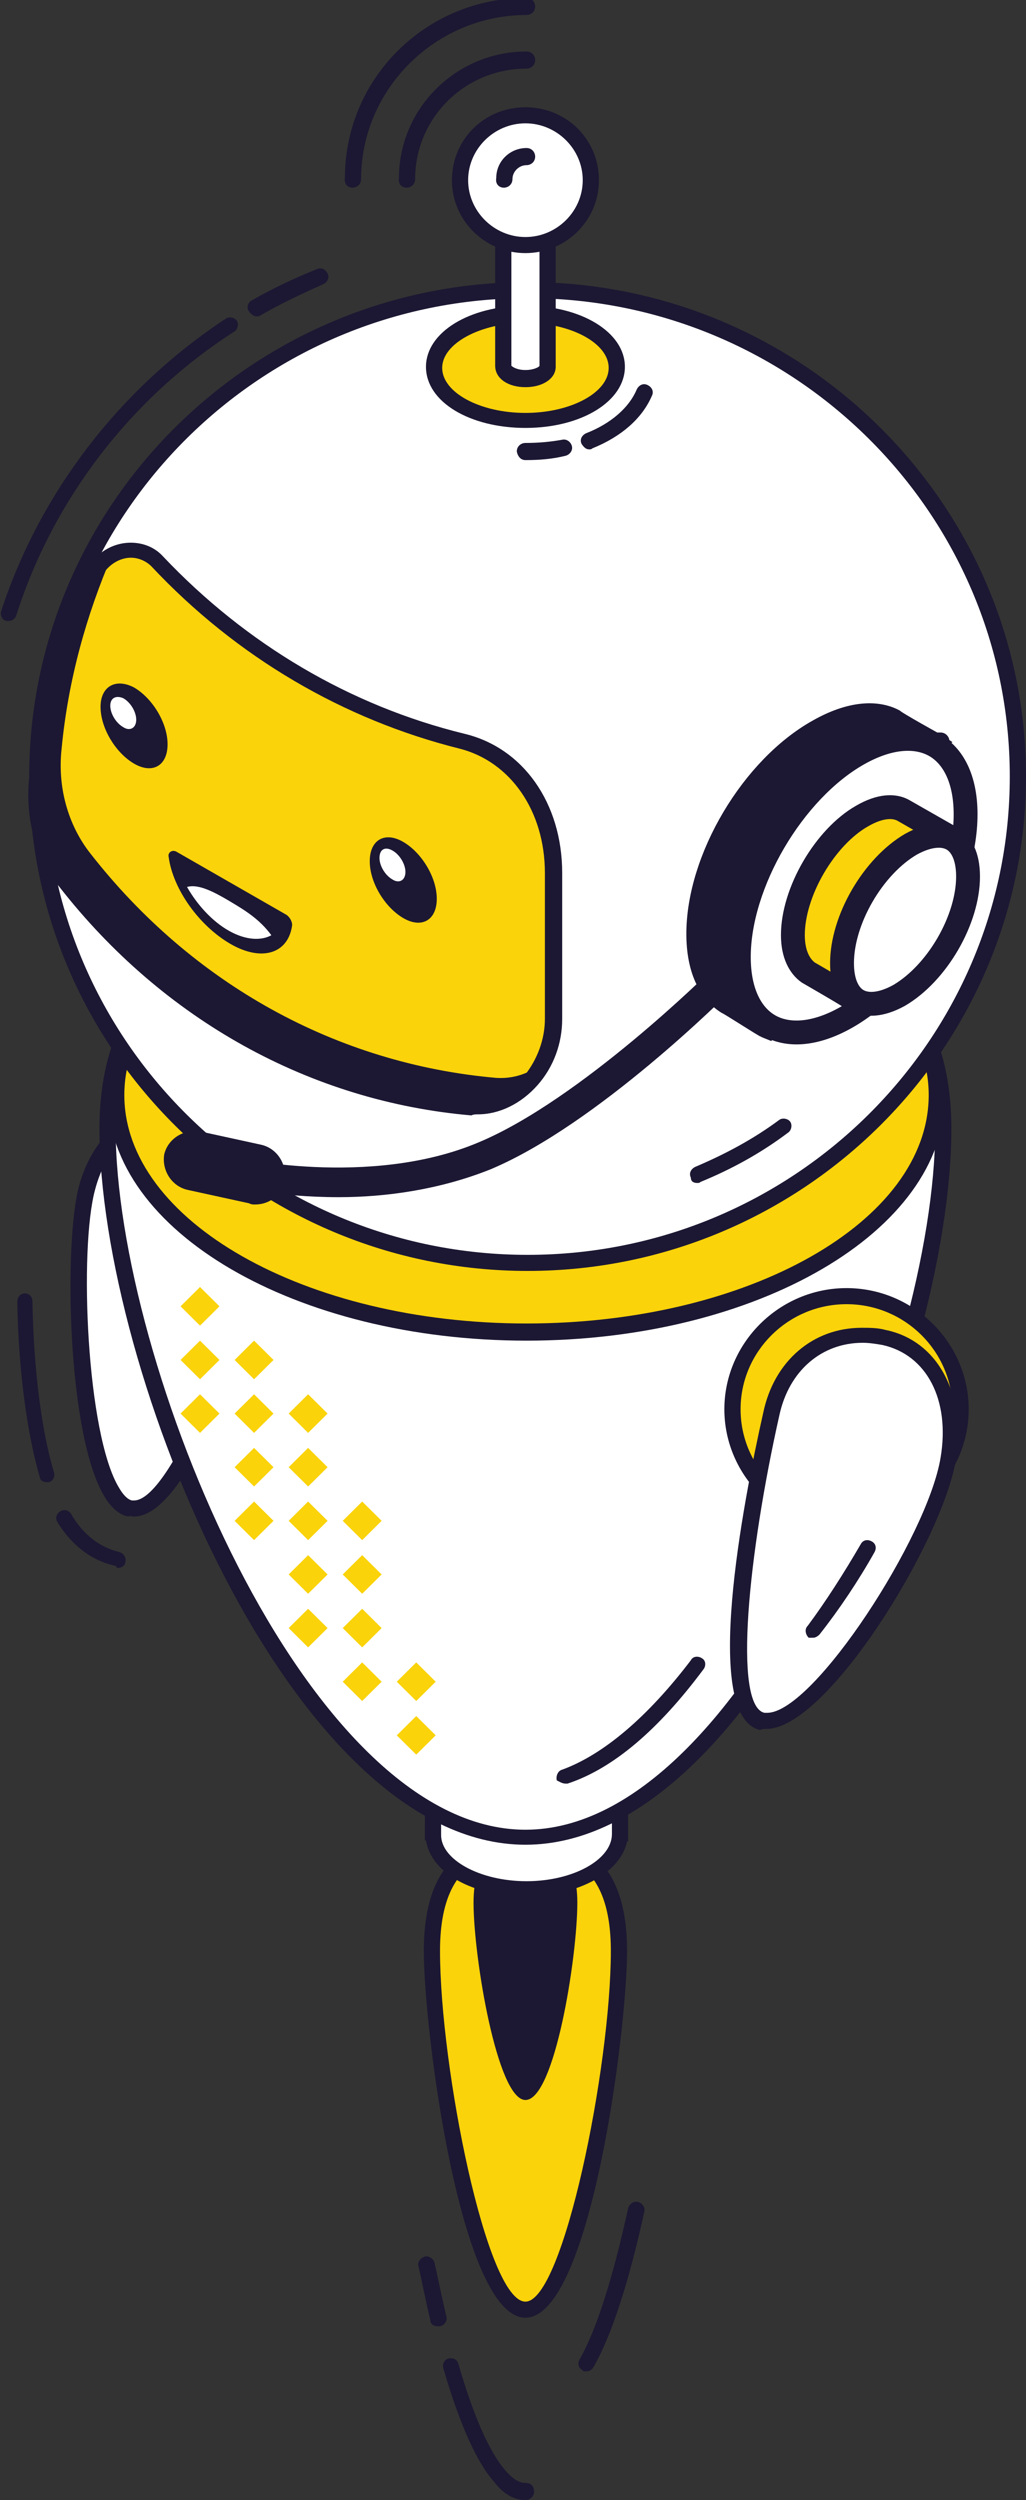 <?xml version="1.0" encoding="UTF-8"?> <svg xmlns="http://www.w3.org/2000/svg" width="172" height="419" viewBox="0 0 172 419" fill="none"><rect x="0" y="0" width="172" height="419" fill="#333333" stroke="none"/> <g clip-path="url(#clip0)"> <path d="M103.853 327.147C103.853 343.684 96.784 387.184 88.084 387.184C79.385 387.184 72.316 343.684 72.316 327.147C72.316 312.587 79.385 308.992 88.084 308.992C96.784 308.992 103.853 312.408 103.853 327.147Z" fill="#FAD30A"></path> <path d="M88.084 388.442C98.959 388.442 105.121 340.269 105.121 326.967C105.121 313.846 99.503 307.554 88.084 307.554C76.666 307.554 71.047 313.846 71.047 326.967C71.047 340.269 77.21 388.442 88.084 388.442ZM88.084 310.251C94.79 310.251 102.402 312.228 102.402 326.967C102.402 346.381 94.428 385.746 88.084 385.746C81.559 385.746 73.766 346.381 73.766 326.967C73.766 312.228 81.378 310.251 88.084 310.251Z" fill="#1C1833"></path> <path d="M73.404 389.88C73.585 389.88 73.585 389.88 73.766 389.88C74.491 389.701 75.035 388.982 74.853 388.263C74.129 385.387 73.585 382.511 72.86 379.275C72.679 378.556 71.954 378.017 71.229 378.196C70.504 378.376 69.96 379.095 70.141 379.814C70.866 382.87 71.41 385.926 72.135 388.802C72.135 389.521 72.679 389.88 73.404 389.88Z" fill="#1C1833"></path> <path d="M88.084 419C88.809 419 89.534 418.461 89.534 417.562C89.534 416.663 88.99 416.124 88.084 416.124C86.997 416.124 85.909 415.405 84.822 414.147C82.103 411.091 79.385 404.979 76.847 396.172C76.666 395.453 75.941 395.093 75.216 395.273C74.491 395.453 74.129 396.172 74.31 396.891C77.028 406.238 79.928 412.709 82.828 415.944C84.459 418.101 86.272 419 88.084 419Z" fill="#1C1833"></path> <path d="M98.234 397.43C98.778 397.43 99.14 397.25 99.503 396.711C103.309 390.06 106.209 378.916 108.021 370.647C108.202 369.928 107.659 369.209 106.934 369.029C106.209 368.849 105.484 369.389 105.302 370.108C102.765 381.612 100.046 390.42 97.146 395.453C96.784 396.172 96.965 396.891 97.69 397.25C97.69 397.43 97.871 397.43 98.234 397.43Z" fill="#1C1833"></path> <path d="M96.784 318.879C96.784 328.046 92.978 351.953 88.085 351.953C83.372 351.953 79.385 328.046 79.385 318.879C79.385 310.79 83.191 308.992 88.085 308.992C92.797 308.992 96.784 310.79 96.784 318.879Z" fill="#1C1833"></path> <path d="M103.852 302.881H72.497V307.195C72.497 307.195 72.497 307.195 72.497 307.375C72.497 312.408 79.566 316.362 88.266 316.362C96.965 316.362 104.034 312.228 104.034 307.375C104.034 307.375 104.034 307.375 104.034 307.195V302.881H103.852Z" fill="white"></path> <path d="M88.084 317.8C96.965 317.8 104.034 313.846 105.121 308.633H105.302V307.554C105.302 307.554 105.302 307.554 105.302 307.374V301.443H71.228V308.453H71.41C72.316 314.025 79.384 317.8 88.084 317.8ZM102.584 305.936V307.374C102.584 311.689 96.059 315.284 88.265 315.284C80.472 315.284 73.947 311.689 73.947 307.554V304.319H102.584V305.936Z" fill="#1C1833"></path> <path d="M19.756 262.796C20.299 262.796 21.024 262.437 21.024 261.718C21.206 260.999 20.662 260.28 19.937 260.1C17.762 259.561 14.5 258.123 11.962 253.809C11.6 253.09 10.694 252.91 10.15 253.269C9.425 253.629 9.244 254.528 9.606 255.067C12.687 260.1 16.675 261.897 19.393 262.437C19.575 262.796 19.756 262.796 19.756 262.796Z" fill="#1C1833"></path> <path d="M7.794 248.416C7.975 248.416 7.975 248.416 8.156 248.416C8.881 248.236 9.243 247.517 9.062 246.798C6.887 239.608 5.619 229.003 5.437 218.038C5.437 217.319 4.894 216.78 4.169 216.78C3.444 216.78 2.9 217.319 2.9 218.218C3.081 229.542 4.531 240.327 6.706 247.697C6.706 248.057 7.25 248.416 7.794 248.416Z" fill="#1C1833"></path> <path d="M45.492 205.815C42.955 216.78 30.268 254.707 21.749 252.73C13.231 250.753 11.418 210.129 14.499 198.985C17.037 189.458 24.83 184.425 33.349 186.402C42.048 188.199 47.667 196.109 45.492 205.815Z" fill="white"></path> <path d="M22.474 254.168C33.349 254.168 45.673 211.747 46.942 206.175C49.117 196.288 43.498 187.121 33.711 185.144C32.443 184.784 31.174 184.784 29.905 184.784C21.93 184.784 15.587 190.177 13.231 198.805C10.693 208.332 11.237 240.687 17.581 250.933C18.668 252.73 20.118 253.988 21.568 254.168C21.749 253.988 22.112 254.168 22.474 254.168ZM29.905 187.121C30.993 187.121 32.08 187.301 33.168 187.481C41.505 189.278 46.217 196.828 44.224 205.456C41.142 219.117 28.999 251.472 22.474 251.472C22.293 251.472 22.293 251.472 22.112 251.472C21.387 251.292 20.662 250.573 19.937 249.315C14.499 240.327 13.231 209.23 15.95 199.344C17.943 191.795 23.199 187.121 29.905 187.121Z" fill="#1C1833"></path> <path d="M158.044 189.098C158.044 227.385 126.689 307.734 88.085 307.734C49.48 307.734 18.125 227.385 18.125 189.098C18.125 155.305 49.48 147.216 88.085 147.216C126.689 147.216 158.044 155.305 158.044 189.098Z" fill="url(#paint0_linear)"></path> <path d="M158.044 189.098C158.044 227.385 126.689 307.734 88.084 307.734C49.479 307.734 18.124 227.385 18.124 189.098C18.124 155.305 49.479 147.216 88.084 147.216C126.689 147.216 158.044 155.305 158.044 189.098Z" fill="white"></path> <path d="M88.084 309.172C127.233 309.172 159.494 229.722 159.494 189.098C159.494 150.272 118.714 145.778 88.084 145.778C57.454 145.778 16.674 150.272 16.674 189.098C16.674 229.722 48.936 309.172 88.084 309.172ZM88.084 148.654C134.845 148.654 156.775 161.596 156.775 189.278C156.775 227.924 125.058 306.656 88.084 306.656C51.111 306.656 19.393 227.924 19.393 189.278C19.393 161.417 41.142 148.654 88.084 148.654Z" fill="#1C1833"></path> <path d="M94.79 298.926C94.972 298.926 95.153 298.926 95.153 298.926C102.765 296.41 110.377 289.939 117.989 279.693C118.352 279.154 118.352 278.255 117.627 277.895C117.083 277.536 116.177 277.536 115.815 278.255C108.565 287.782 101.134 294.073 94.247 296.589C93.522 296.769 93.159 297.668 93.34 298.387C93.703 298.567 94.247 298.926 94.79 298.926Z" fill="#1C1833"></path> <path d="M88.265 223.431C50.328 223.431 19.574 205.645 19.574 183.706C19.574 161.766 50.328 143.981 88.265 143.981C126.202 143.981 156.957 161.766 156.957 183.706C156.957 205.645 126.202 223.431 88.265 223.431Z" fill="#FAD30A"></path> <path d="M88.266 224.689C126.87 224.689 158.407 206.354 158.407 183.706C158.407 161.057 127.052 142.722 88.266 142.722C49.661 142.722 18.124 161.057 18.124 183.706C18.124 206.354 49.661 224.689 88.266 224.689ZM88.266 145.239C125.42 145.239 155.688 162.495 155.688 183.526C155.688 204.737 125.42 221.813 88.266 221.813C51.111 221.813 20.843 204.557 20.843 183.526C20.843 162.495 51.111 145.239 88.266 145.239Z" fill="#1C1833"></path> <path d="M1.45 104.076C1.994 104.076 2.537 103.716 2.719 103.177C8.881 83.764 21.93 66.688 39.33 55.543C39.873 55.184 40.055 54.285 39.692 53.746C39.33 53.206 38.424 53.027 37.88 53.386C20.118 65.07 6.706 82.506 0.181 102.458C-4.78014e-05 103.177 0.362 103.896 1.087 104.076C1.087 104.076 1.269 104.076 1.45 104.076Z" fill="#1C1833"></path> <path d="M42.955 53.027C43.136 53.027 43.498 53.027 43.68 52.847C47.123 50.87 50.567 49.252 54.192 47.634C54.917 47.275 55.279 46.556 54.917 45.837C54.554 45.117 53.829 44.758 53.104 45.117C49.48 46.556 45.673 48.353 42.23 50.33C41.505 50.69 41.324 51.589 41.686 52.128C42.048 52.667 42.592 53.027 42.955 53.027Z" fill="#1C1833"></path> <path d="M88.447 211.747C43.002 211.747 6.162 175.21 6.162 130.14C6.162 85.07 43.002 48.533 88.447 48.533C133.891 48.533 170.731 85.07 170.731 130.14C170.731 175.21 133.891 211.747 88.447 211.747Z" fill="white"></path> <path d="M88.447 213.005C134.483 213.005 172 175.797 172 130.14C172 84.483 134.483 47.275 88.447 47.275C42.411 47.275 4.894 84.483 4.894 130.14C4.894 175.797 42.411 213.005 88.447 213.005ZM88.447 49.971C133.033 49.971 169.281 85.921 169.281 130.14C169.281 174.359 133.033 210.309 88.447 210.309C43.861 210.309 7.612 174.359 7.612 130.14C7.612 85.921 43.861 49.971 88.447 49.971Z" fill="#1C1833"></path> <path d="M116.902 198.266C117.083 198.266 117.265 198.266 117.446 198.086C122.702 195.929 127.596 193.233 132.127 189.817C132.67 189.458 132.852 188.559 132.489 188.02C132.127 187.48 131.22 187.301 130.677 187.66C126.327 190.896 121.615 193.412 116.54 195.569C115.815 195.929 115.452 196.648 115.815 197.367C115.815 198.086 116.358 198.266 116.902 198.266Z" fill="#1C1833"></path> <path d="M11.056 147.755C28.274 169.865 52.561 183.166 79.204 185.503C86.453 186.042 92.978 179.212 92.978 170.764V146.317C92.978 135.353 86.635 126.365 77.572 124.208C58.179 119.535 40.78 109.109 26.643 94.19C23.381 90.595 17.581 92.033 15.406 97.066C10.875 107.311 7.794 118.636 6.525 130.32C5.619 136.791 7.431 143.082 11.056 147.755Z" fill="#FAD30A"></path> <path d="M80.11 186.762C83.734 186.762 87.359 184.964 90.078 181.908C92.797 178.852 94.247 174.898 94.247 170.764V146.317C94.247 134.634 87.722 125.287 77.753 122.95C58.723 118.276 41.324 108.03 27.368 93.291C25.918 91.673 23.924 90.954 21.93 90.954C18.487 90.954 15.406 93.111 13.774 96.706C9.062 107.311 5.981 118.636 4.894 130.32C4.169 137.15 5.981 143.801 9.968 148.654C27.368 170.943 52.017 184.605 79.022 186.941C79.385 186.762 79.747 186.762 80.11 186.762ZM21.93 93.471C23.199 93.471 24.468 94.01 25.374 94.909C39.692 110.187 57.635 120.613 77.028 125.466C85.547 127.623 91.347 135.892 91.347 146.317V170.764C91.347 174.179 90.078 177.594 87.903 180.29C85.547 182.987 82.284 184.425 79.203 184.245C52.923 182.088 28.999 168.786 12.143 147.037C8.7 142.722 7.068 136.611 7.793 130.499C8.881 119.175 11.781 108.21 16.493 97.785C17.399 95.088 19.756 93.471 21.93 93.471Z" fill="#1C1833"></path> <path d="M83.191 180.65C56.548 178.313 32.262 165.012 15.043 142.902C11.419 138.229 9.606 131.937 10.331 125.466C11.419 113.962 14.5 102.997 18.85 92.931C17.218 93.65 15.95 95.088 15.043 97.066C10.512 107.311 7.431 118.636 6.163 130.32C5.438 136.791 7.25 143.082 10.875 147.755C28.093 169.865 52.38 183.166 79.022 185.503C83.916 185.863 88.447 182.807 90.803 178.313C88.628 179.931 86.091 180.83 83.191 180.65Z" fill="#1C1833"></path> <path d="M128.318 249.672C120.816 242.231 120.816 230.167 128.318 222.727C135.821 215.286 147.985 215.286 155.488 222.727C162.99 230.167 162.99 242.231 155.488 249.672C147.985 257.113 135.821 257.113 128.318 249.672Z" fill="#FAD30A"></path> <path d="M141.914 256.505C153.151 256.505 162.394 247.338 162.394 236.193C162.394 225.048 153.151 215.881 141.914 215.881C130.676 215.881 121.433 225.048 121.433 236.193C121.433 247.338 130.676 256.505 141.914 256.505ZM141.914 218.577C151.701 218.577 159.675 226.486 159.675 236.193C159.675 245.9 151.701 253.809 141.914 253.809C132.126 253.809 124.152 245.9 124.152 236.193C124.152 226.486 132.126 218.577 141.914 218.577Z" fill="#1C1833"></path> <path d="M158.951 244.641C156.595 258.842 136.295 290.298 127.777 288.321C119.259 286.344 126.871 247.877 129.408 236.732C131.583 227.026 139.739 222.172 148.257 224.15C156.776 226.127 160.582 234.755 158.951 244.641Z" fill="white"></path> <path d="M128.502 289.759C138.651 289.759 157.863 258.482 160.219 244.821C162.032 233.856 157.319 224.689 148.439 222.891C147.17 222.532 145.72 222.532 144.451 222.532C136.295 222.532 129.77 228.104 127.958 236.732C124.514 252.011 117.627 287.782 127.414 289.939C127.777 289.759 128.139 289.759 128.502 289.759ZM144.632 225.048C145.72 225.048 146.807 225.228 147.895 225.408C155.326 227.026 159.313 234.575 157.682 244.282C155.507 257.583 136.476 286.883 128.683 287.063C128.502 287.063 128.321 287.063 128.139 287.063C122.883 285.804 125.421 260.459 130.677 237.092C132.308 229.722 137.745 225.048 144.632 225.048Z" fill="#1C1833"></path> <path d="M136.295 274.48C136.657 274.48 137.02 274.3 137.382 273.941C140.645 269.807 143.907 264.953 146.626 260.1C146.988 259.381 146.807 258.662 146.082 258.302C145.357 257.943 144.632 258.123 144.27 258.842C141.551 263.515 138.47 268.369 135.389 272.503C134.845 273.042 135.026 273.941 135.57 274.48C135.751 274.48 135.933 274.48 136.295 274.48Z" fill="#1C1833"></path> <path d="M88.085 77.113C90.441 77.113 92.616 76.933 94.79 76.394C95.516 76.215 96.059 75.496 95.878 74.776C95.697 74.058 94.972 73.518 94.247 73.698C92.253 74.058 90.259 74.237 88.085 74.237C87.359 74.237 86.635 74.776 86.635 75.675C86.816 76.574 87.359 77.113 88.085 77.113Z" fill="#1C1833"></path> <path d="M98.778 75.316C98.959 75.316 99.14 75.316 99.322 75.136C104.215 73.159 107.659 70.103 109.29 66.328C109.652 65.609 109.29 64.89 108.565 64.531C107.84 64.171 107.115 64.531 106.753 65.25C105.484 68.305 102.403 71.002 98.234 72.62C97.509 72.979 97.147 73.698 97.509 74.417C97.872 74.956 98.234 75.316 98.778 75.316Z" fill="#1C1833"></path> <path d="M103.49 61.655C103.49 66.508 96.603 70.463 88.266 70.463C79.929 70.463 73.041 66.508 73.041 61.655C73.041 56.801 79.929 52.847 88.266 52.847C96.603 52.847 103.49 56.801 103.49 61.655Z" fill="#FAD30A"></path> <path d="M88.084 71.721C97.509 71.721 104.759 67.227 104.759 61.475C104.759 55.723 97.509 51.229 88.084 51.229C78.66 51.229 71.41 55.723 71.41 61.475C71.41 67.407 78.841 71.721 88.084 71.721ZM88.084 54.105C95.697 54.105 102.04 57.52 102.04 61.655C102.04 65.789 95.697 69.204 88.084 69.204C80.472 69.204 74.129 65.789 74.129 61.655C74.129 57.52 80.653 54.105 88.084 54.105Z" fill="#1C1833"></path> <path d="M84.46 29.299H91.891V61.475C91.891 62.733 90.259 63.632 88.266 63.632C86.272 63.632 84.641 62.733 84.641 61.475V29.299H84.46Z" fill="white"></path> <path d="M88.084 64.89C90.984 64.89 93.159 63.452 93.159 61.475V27.861H83.01V61.295C83.01 63.452 85.184 64.89 88.084 64.89ZM90.441 30.558V61.295C90.441 61.475 89.534 62.014 88.084 62.014C86.634 62.014 85.909 61.475 85.728 61.295V30.558H90.441Z" fill="#1C1833"></path> <path d="M59.086 31.456C59.811 31.456 60.536 30.917 60.536 30.018C60.536 14.919 73.041 2.517 88.266 2.517C88.991 2.517 89.716 1.977 89.716 1.079C89.716 0.36 89.172 -0.359 88.266 -0.359C71.41 -0.359 57.817 13.122 57.817 29.839C57.636 30.917 58.361 31.456 59.086 31.456Z" fill="#1C1833"></path> <path d="M68.148 31.456C68.873 31.456 69.598 30.917 69.598 30.018C69.598 19.773 77.935 11.504 88.266 11.504C88.991 11.504 89.716 10.965 89.716 10.066C89.716 9.347 89.172 8.628 88.266 8.628C76.485 8.628 66.879 18.155 66.879 29.839C66.698 30.917 67.423 31.456 68.148 31.456Z" fill="#1C1833"></path> <path d="M99.141 30.198C99.141 36.13 94.247 40.983 88.266 40.983C82.285 40.983 77.391 36.13 77.391 30.198C77.391 24.266 82.285 19.413 88.266 19.413C94.247 19.233 99.141 24.087 99.141 30.198Z" fill="white"></path> <path d="M88.085 42.421C94.791 42.421 100.409 37.029 100.409 30.198C100.409 23.368 94.972 17.975 88.085 17.975C81.197 17.975 75.76 23.368 75.76 30.198C75.76 37.029 81.379 42.421 88.085 42.421ZM88.085 20.671C93.341 20.671 97.691 24.985 97.691 30.198C97.691 35.411 93.341 39.725 88.085 39.725C82.829 39.725 78.479 35.411 78.479 30.198C78.479 24.985 82.829 20.671 88.085 20.671Z" fill="#1C1833"></path> <path d="M84.46 31.456C85.185 31.456 85.91 30.917 85.91 30.018C85.91 28.76 86.997 27.682 88.266 27.682C88.991 27.682 89.716 27.142 89.716 26.244C89.716 25.525 89.172 24.806 88.266 24.806C85.547 24.806 83.191 26.963 83.191 29.839C83.01 30.917 83.735 31.456 84.46 31.456Z" fill="#1C1833"></path> <path d="M29.543 142.722C28.818 142.363 28.093 142.902 28.274 143.621C28.999 149.014 33.349 155.125 38.605 158.181C43.861 161.237 48.211 159.799 48.936 155.305C49.117 154.586 48.573 153.687 48.029 153.328L29.543 142.722Z" fill="#1C1833"></path> <path d="M38.424 156.024C35.524 154.406 32.986 151.53 31.355 148.654C33.168 148.115 35.705 149.373 38.424 150.991C41.142 152.609 43.498 154.047 45.492 156.743C43.861 157.642 41.324 157.642 38.424 156.024Z" fill="white"></path> <path d="M61.985 144.34C61.985 147.935 64.522 152.07 67.604 153.867C70.685 155.665 73.222 154.227 73.222 150.632C73.222 147.037 70.685 142.902 67.604 141.105C64.522 139.307 61.985 140.745 61.985 144.34Z" fill="#1C1833"></path> <path d="M16.856 118.456C16.856 122.051 19.393 126.185 22.474 127.983C25.555 129.78 28.093 128.342 28.093 124.747C28.093 121.152 25.555 117.018 22.474 115.221C19.393 113.603 16.856 115.041 16.856 118.456Z" fill="#1C1833"></path> <path d="M63.617 143.801C63.617 145.059 64.523 146.677 65.791 147.396C66.879 148.115 67.966 147.576 67.966 146.138C67.966 144.879 67.06 143.262 65.791 142.543C64.523 141.824 63.617 142.363 63.617 143.801Z" fill="white"></path> <path d="M18.487 118.276C18.487 119.535 19.393 121.152 20.662 121.871C21.75 122.59 22.837 122.051 22.837 120.613C22.837 119.355 21.931 117.737 20.662 117.018C19.393 116.479 18.487 117.018 18.487 118.276Z" fill="white"></path> <path d="M63.979 272.862L60.717 276.098L57.454 272.862L60.717 269.627L63.979 272.862ZM54.917 272.862L51.654 276.098L48.392 272.862L51.654 269.627L54.917 272.862ZM73.041 281.85L69.779 285.085L66.516 281.85L69.779 278.614L73.041 281.85ZM63.979 281.85L60.717 285.085L57.454 281.85L60.717 278.614L63.979 281.85ZM73.041 290.837L69.779 294.073L66.516 290.837L69.779 287.602L73.041 290.837ZM36.792 218.937L33.53 222.172L30.268 218.937L33.53 215.701L36.792 218.937ZM45.855 227.925L42.592 231.16L39.33 227.925L42.592 224.689L45.855 227.925ZM36.792 227.925L33.53 231.16L30.268 227.925L33.53 224.689L36.792 227.925ZM54.917 236.912L51.654 240.148L48.392 236.912L51.654 233.677L54.917 236.912ZM45.855 236.912L42.592 240.148L39.33 236.912L42.592 233.677L45.855 236.912ZM36.792 236.912L33.53 240.148L30.268 236.912L33.53 233.677L36.792 236.912ZM54.917 245.9L51.654 249.135L48.392 245.9L51.654 242.664L54.917 245.9ZM45.855 245.9L42.592 249.135L39.33 245.9L42.592 242.664L45.855 245.9ZM63.979 254.887L60.717 258.123L57.454 254.887L60.717 251.652L63.979 254.887ZM54.917 254.887L51.654 258.123L48.392 254.887L51.654 251.652L54.917 254.887ZM45.855 254.887L42.592 258.123L39.33 254.887L42.592 251.652L45.855 254.887ZM63.979 263.875L60.717 267.11L57.454 263.875L60.717 260.639L63.979 263.875ZM54.917 263.875L51.654 267.11L48.392 263.875L51.654 260.639L54.917 263.875Z" fill="#FAD30A"></path> <path d="M56.772 200.644C46.474 200.644 38.441 198.805 37.823 198.601L38.853 193.901C39.059 193.901 61.921 199.214 80.252 191.449C97.347 184.297 118.973 162.842 119.179 162.638L122.68 165.907C121.857 166.725 100.23 188.384 82.311 195.944C73.661 199.418 64.599 200.644 56.772 200.644Z" fill="#1C1833"></path> <path d="M157.094 124.47L157.146 124.499C157.229 124.55 157.301 124.596 157.364 124.638C157.282 124.727 157.184 124.832 157.064 124.96C155.953 126.145 154.135 128.138 154.135 131.988C154.135 138.193 151.876 145.237 148.163 151.56C144.45 157.881 139.37 163.333 133.887 166.442C130.651 168.276 129.585 170.571 128.932 171.978C128.918 172.009 128.904 172.039 128.89 172.069C128.78 172.306 128.699 172.473 128.632 172.597C128.519 172.552 128.359 172.478 128.142 172.359L127.804 172.172H127.784C127.623 172.078 127.408 171.947 127.148 171.788C126.563 171.428 125.798 170.948 125.023 170.461L125.018 170.457C124.25 169.975 123.472 169.486 122.874 169.119C122.575 168.935 122.311 168.775 122.109 168.658C122.011 168.602 121.912 168.546 121.824 168.5C121.794 168.485 121.753 168.464 121.706 168.443C118.648 166.531 116.56 162.646 116.56 156.508C116.56 150.2 118.82 143.157 122.555 136.866C126.288 130.576 131.416 125.172 137.004 122.06L137.004 122.06L137.014 122.055C142.437 118.98 146.934 118.743 150.005 120.338C150.026 120.356 150.044 120.37 150.059 120.381C150.157 120.457 150.27 120.534 150.375 120.603C150.594 120.747 150.889 120.928 151.222 121.127C151.893 121.529 152.78 122.04 153.657 122.539C154.537 123.039 155.416 123.533 156.074 123.901C156.403 124.085 156.678 124.238 156.87 124.345L157.094 124.47ZM157.669 124.262C157.67 124.262 157.669 124.264 157.666 124.268C157.668 124.264 157.669 124.262 157.669 124.262Z" fill="#1C1833" stroke="#1C1833" stroke-width="3"></path> <path d="M141.879 170.502C136.479 173.563 132.007 173.613 129.017 171.93C126.043 170.255 123.857 166.482 123.857 160.391C123.857 154.297 126.079 147.34 129.76 141.072C133.441 134.806 138.463 129.427 143.852 126.372C149.251 123.311 153.723 123.261 156.713 124.945C159.687 126.619 161.874 130.393 161.874 136.484C161.874 142.577 159.651 149.534 155.97 155.802C152.29 162.068 147.267 167.447 141.879 170.502Z" fill="white" stroke="#1C1833" stroke-width="4"></path> <path d="M135.497 162.993C134.113 161.998 132.919 160.034 132.919 156.712C132.919 153.172 134.215 149.073 136.38 145.357C138.546 141.639 141.459 138.512 144.475 136.789L144.483 136.785L144.491 136.78C147.621 134.953 149.931 135.012 151.37 135.781L158.552 139.878C157.868 140.74 157.136 142.054 157.136 144.043C157.136 147.595 155.884 151.644 153.75 155.326C151.616 159.006 148.702 162.145 145.564 163.975C143.837 164.983 142.993 166.195 142.508 167.127C142.371 167.041 142.224 166.95 142.07 166.856C141.319 166.395 140.328 165.806 139.347 165.23C138.363 164.652 137.381 164.082 136.645 163.656C136.277 163.443 135.97 163.266 135.755 163.142L135.505 162.998L135.497 162.993ZM143.382 167.712C143.381 167.711 143.38 167.71 143.379 167.71C143.379 167.71 143.379 167.71 143.379 167.709C143.408 167.718 143.424 167.725 143.425 167.726C143.425 167.728 143.412 167.724 143.382 167.712Z" fill="#FAD30A" stroke="#1C1833" stroke-width="4"></path> <path d="M150.732 166.825C147.582 168.566 145.228 168.497 143.796 167.689C142.384 166.894 141.158 164.976 141.158 161.412C141.158 157.86 142.409 153.811 144.544 150.129C146.673 146.457 149.58 143.323 152.711 141.491C155.861 139.75 158.215 139.819 159.647 140.626C161.059 141.422 162.285 143.339 162.285 146.904C162.285 150.455 161.034 154.505 158.899 158.186C156.77 161.859 153.863 164.992 150.732 166.825Z" fill="white" stroke="#1C1833" stroke-width="4"></path> <path d="M42.767 201.87C42.355 201.87 42.149 201.87 41.737 201.666L31.439 199.418C28.761 198.805 27.113 196.149 27.525 193.492C28.143 190.836 30.821 189.201 33.498 189.61L43.796 191.858C46.474 192.471 48.122 195.127 47.71 197.783C47.298 200.235 45.238 201.87 42.767 201.87Z" fill="#1C1833"></path> </g> <defs> <linearGradient id="paint0_linear" x1="15.609" y1="237.431" x2="160.229" y2="215.355" gradientUnits="userSpaceOnUse"> <stop offset="0.01" stop-color="#C1A1D5"></stop> <stop offset="0.044" stop-color="#C8ABDA"></stop> <stop offset="0.102" stop-color="#DAC6E6"></stop> <stop offset="0.177" stop-color="#F7F2F9"></stop> <stop offset="0.197" stop-color="white"></stop> <stop offset="0.231" stop-color="#F9F5FB"></stop> <stop offset="0.289" stop-color="#E9DBF2"></stop> <stop offset="0.359" stop-color="#D1B4E3"></stop> <stop offset="0.426" stop-color="#B395D6"></stop> <stop offset="0.495" stop-color="#9C7DCB"></stop> <stop offset="0.558" stop-color="#8E6EC5"></stop> <stop offset="0.611" stop-color="#8969C3"></stop> <stop offset="0.755" stop-color="#9471C6"></stop> <stop offset="1" stop-color="#B086CC"></stop> </linearGradient> <clipPath id="clip0"> <rect width="172" height="419" transform="matrix(-1 0 0 1 172 0)" fill="white"></rect> </clipPath> </defs> </svg> 